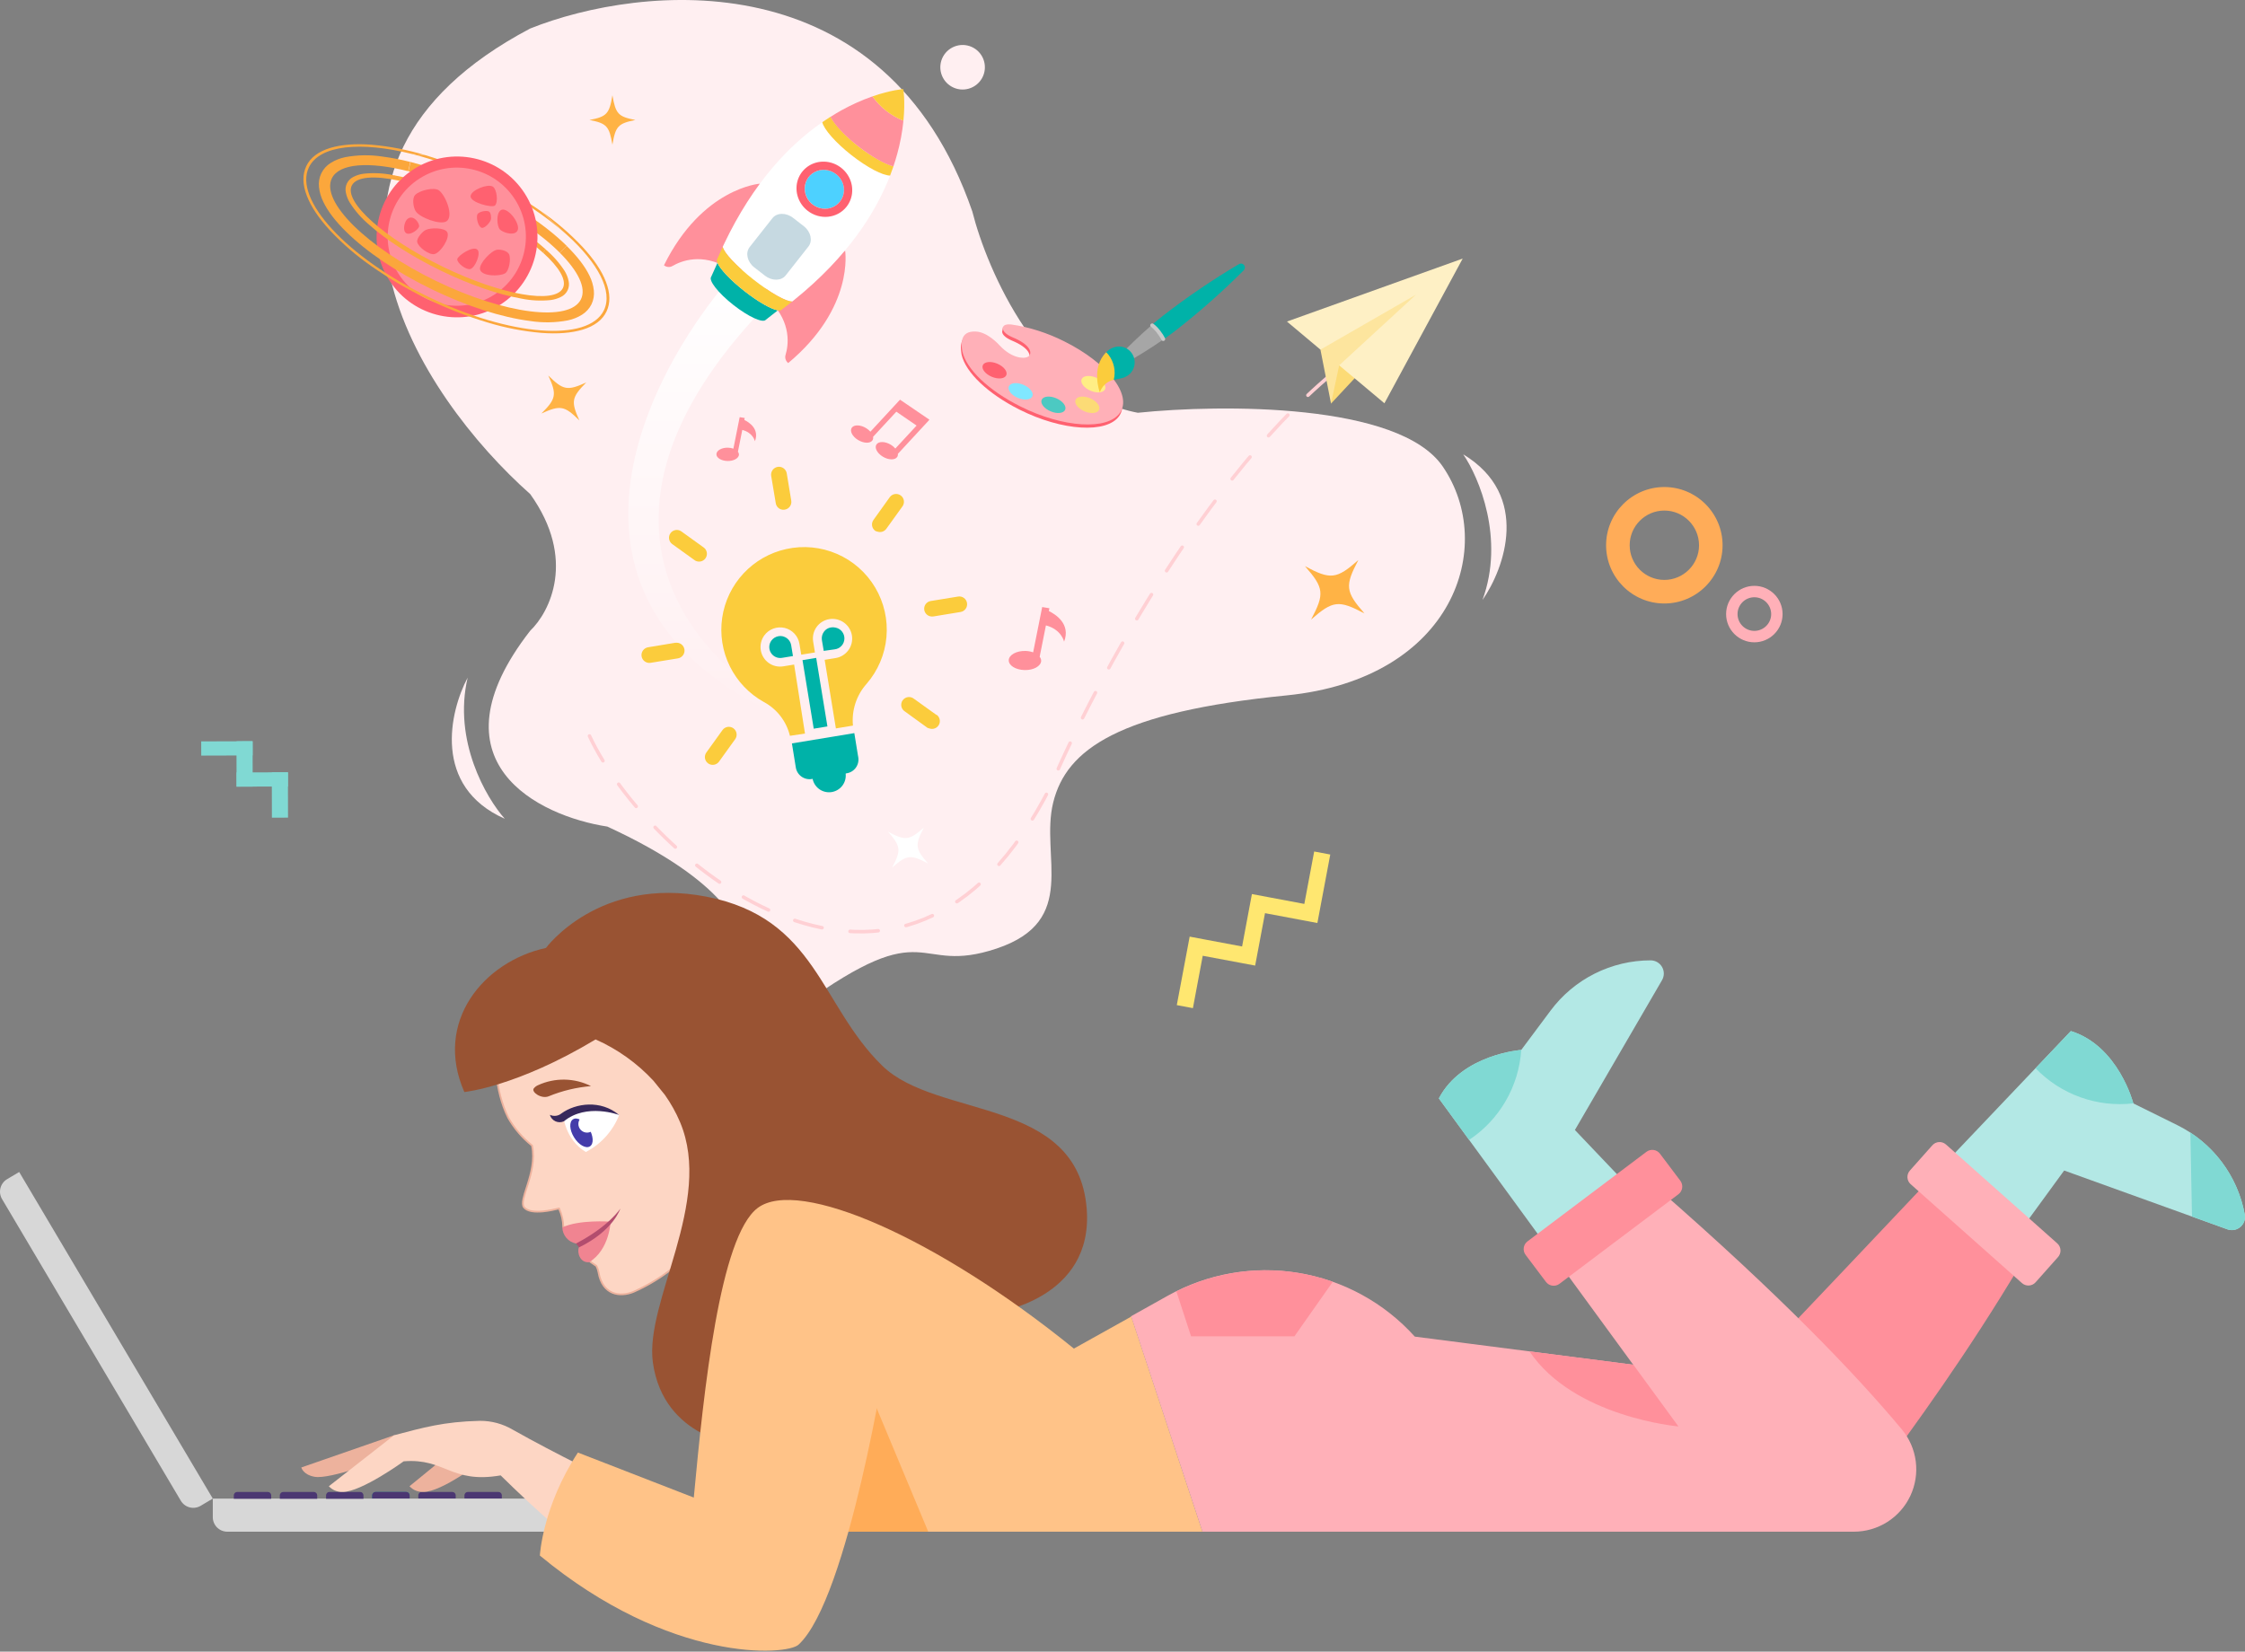 <?xml version="1.0" encoding="UTF-8"?> <svg xmlns="http://www.w3.org/2000/svg" width="636" height="468" viewBox="0 0 636 468" fill="none"><rect x="0" y="0" width="636" height="468" fill="#808080" stroke="none"/> <path d="M150.199 8.079C75.584 47.443 119.109 112.421 150.199 139.989C163.417 158.415 155.706 173.49 150.199 178.725C121.205 215.995 152.686 231.245 172.051 234.211C205.734 249.705 211.313 263.699 209.891 268.759C215.861 287.185 223.749 287.255 226.946 284.986C263.721 258.29 258.924 276.611 282.375 268.759C305.826 260.907 294.633 242.586 298.364 227.406C302.095 212.226 317.018 201.757 364.452 197.046C411.886 192.335 424.144 154.646 408.688 132.137C396.324 114.131 345.976 114.514 322.348 116.957C295.06 111.932 279.71 76.826 275.446 59.901C250.717 -11.708 181.644 -4.484 150.199 8.079Z" fill="#FFEFF1"></path> <path d="M372.303 241.273L369.512 256.125L359.227 254.19L354.66 253.334L353.804 257.901L351.881 268.184L341.585 266.252L337.029 265.394L336.173 269.961L333.381 284.801L337.948 285.658L340.728 270.819L351.012 272.742L355.579 273.598L356.437 269.042L358.369 258.746L368.654 260.68L373.21 261.538L374.066 256.971L376.858 242.131L372.303 241.273Z" fill="#FFE770"></path> <path d="M66.99 210.046L67.02 222.9L71.588 222.887L71.558 210.033L66.99 210.046Z" fill="#80D9D3"></path> <path d="M76.999 218.839L77.029 231.693L81.597 231.679L81.567 218.826L76.999 218.839Z" fill="#80D9D3"></path> <path d="M71.559 210.029L57 210.071L57.01 214.098L71.568 214.056L71.559 210.029Z" fill="#80D9D3"></path> <path d="M81.569 218.827L67.011 218.869L67.02 222.896L81.579 222.854L81.569 218.827Z" fill="#80D9D3"></path> <path d="M301.371 97.679C296.53 95.235 291.28 93.559 286.236 92.847C285.524 92.755 284.825 92.7 284.145 92.681L283.905 94.057C284.106 95.572 286.594 96.455 287.431 96.838C292.066 98.937 292.306 101.32 290.957 102.012C289.608 102.703 286.232 102.226 283.128 98.935C282.534 98.308 279.539 95.037 276.28 94.855C275.233 94.788 274.323 94.957 273.679 95.339C271.814 96.432 272.188 99.068 272.402 100.442C273.524 105.522 279.847 111.558 288.818 116.063C300.931 122.155 313.625 122.903 317.089 117.839C320.553 112.774 313.52 103.73 301.371 97.679Z" fill="#FF6170"></path> <path d="M301.581 96.765C296.741 94.32 291.493 92.645 286.451 91.935C285.483 91.834 283.959 91.938 284.119 93.145C284.32 94.661 286.803 95.541 287.646 95.923C292.28 98.025 292.52 100.408 291.176 101.102C289.832 101.796 286.448 101.311 283.342 98.023C282.75 97.394 279.754 94.123 276.494 93.943C271.771 93.679 272.333 97.708 272.621 99.532C273.743 104.612 280.062 110.644 289.033 115.148C301.147 121.24 313.845 121.993 317.305 116.924C320.764 111.855 313.731 102.827 301.581 96.765Z" fill="#FFB0B8"></path> <path d="M280.966 106.762C282.805 107.538 284.647 107.335 285.079 106.31C285.512 105.284 284.372 103.824 282.532 103.048C280.693 102.272 278.851 102.474 278.418 103.5C277.986 104.525 279.126 105.986 280.966 106.762Z" fill="#FF6170"></path> <path d="M288.352 112.739C290.192 113.515 292.034 113.313 292.466 112.288C292.899 111.262 291.758 109.802 289.919 109.026C288.079 108.25 286.237 108.452 285.805 109.478C285.372 110.503 286.513 111.963 288.352 112.739Z" fill="#80E7FF"></path> <path d="M297.644 116.554C299.483 117.33 301.325 117.128 301.758 116.102C302.191 115.077 301.05 113.616 299.21 112.84C297.371 112.065 295.529 112.267 295.097 113.292C294.664 114.318 295.804 115.778 297.644 116.554Z" fill="#4CC9C2"></path> <path d="M307.255 116.562C309.095 117.338 310.937 117.135 311.369 116.11C311.802 115.084 310.661 113.624 308.822 112.848C306.982 112.072 305.14 112.274 304.708 113.3C304.275 114.325 305.416 115.786 307.255 116.562Z" fill="#FCDB76"></path> <path d="M308.963 110.717C310.803 111.493 312.645 111.291 313.077 110.266C313.51 109.24 312.369 107.78 310.53 107.004C308.69 106.228 306.848 106.43 306.416 107.455C305.983 108.481 307.124 109.941 308.963 110.717Z" fill="#FFEE85"></path> <path d="M263.309 118.929L254.972 113.248L246.583 122.318C246.237 121.927 245.83 121.588 245.377 121.312C243.762 120.325 241.937 120.28 241.301 121.205C240.665 122.129 241.462 123.687 243.084 124.671C244.707 125.655 246.524 125.704 247.16 124.779C247.346 124.475 247.411 124.117 247.341 123.772L253.929 116.65L259.666 120.587L253.647 127.093C253.29 126.675 252.864 126.315 252.386 126.025C250.768 125.043 248.945 124.993 248.308 125.923C247.67 126.852 248.47 128.4 250.085 129.387C251.7 130.374 253.531 130.421 254.164 129.49C254.336 129.222 254.407 128.908 254.365 128.598L263.309 118.929Z" fill="#FF909B"></path> <path d="M297.138 173.144L297.29 172.347L295.246 172.006L292.685 184.842C291.984 184.595 291.244 184.46 290.494 184.442C287.965 184.384 285.851 185.55 285.777 187.043C285.702 188.535 287.681 189.788 290.234 189.864C292.788 189.94 294.888 188.761 294.96 187.261C294.955 186.835 294.805 186.427 294.532 186.1L296.306 177.208C300.758 178.368 301.45 181.818 301.45 181.818C303.402 176.799 299.009 174.057 297.138 173.144Z" fill="#FF909B"></path> <path d="M210.864 118.992L210.97 118.437L209.548 118.2L207.766 127.128C207.279 126.957 206.764 126.863 206.243 126.851C204.483 126.81 203.013 127.621 202.961 128.659C202.909 129.697 204.286 130.569 206.062 130.622C207.838 130.674 209.299 129.854 209.349 128.811C209.346 128.515 209.241 128.231 209.051 128.003L210.285 121.818C213.382 122.625 213.863 125.025 213.863 125.025C215.221 121.534 212.166 119.627 210.864 118.992Z" fill="#FF909B"></path> <path d="M497 182C492.591 182 489 178.409 489 174C489 169.591 492.591 166 497 166C501.409 166 505 169.591 505 174C505 178.409 501.409 182 497 182ZM497 169.232C494.376 169.232 492.239 171.369 492.239 174C492.239 176.624 494.376 178.761 497 178.761C499.624 178.761 501.768 176.624 501.768 174C501.761 171.369 499.624 169.232 497 169.232Z" fill="#FFB0B8"></path> <path d="M471.5 171C462.406 171 455 163.594 455 154.5C455 145.406 462.406 138 471.5 138C480.594 138 488 145.406 488 154.5C488 163.594 480.594 171 471.5 171ZM471.5 144.667C466.088 144.667 461.681 149.074 461.681 154.5C461.681 159.912 466.088 164.319 471.5 164.319C476.912 164.319 481.333 159.912 481.333 154.5C481.319 149.074 476.912 144.667 471.5 144.667Z" fill="#FFAC58"></path> <path d="M167 208.54C183.555 244.02 255.873 305.544 297.695 222.697C309.894 193.858 344.432 128.944 385 100" stroke="#FFD0D4" stroke-linecap="round" stroke-dasharray="8 8"></path> <path d="M380.196 98.624L405.545 83.825L377.077 114.355L376.281 102.12L380.196 98.624Z" fill="#FCDB76"></path> <path d="M392.201 114.271L364.59 91.109L414.379 73.264L392.201 114.271Z" fill="#FEF0C5"></path> <path d="M374.073 99.064L377.077 114.365L379.38 103.522L377.381 101.031L374.073 99.064Z" fill="#FDE59E"></path> <path d="M379.38 103.522L374.084 99.063L401.16 83.479L379.38 103.522Z" fill="#FDE59E"></path> <path d="M135.031 55.718C144.964 60.514 153.286 66.28 158.612 71.632L160.539 69.661C154.654 63.862 146.025 58.077 136.229 53.345C129.845 50.198 123.163 47.7 116.281 45.888L115.723 48.512C122.405 50.255 128.893 52.67 135.088 55.721" fill="#FBA73C"></path> <path d="M133.628 58.629C142.075 62.727 149.218 67.415 153.884 71.651L154.511 70.577C149.518 66.13 142.3 61.498 134.176 57.544C126.048 53.584 117.991 50.791 111.402 49.626L114.074 51.414C120.844 53.094 127.41 55.507 133.656 58.611" fill="#FBA73C"></path> <path d="M137.214 51.212C146.563 55.745 154.603 61.134 160.572 66.543L153.287 59.88C148.289 56.365 143.01 53.268 137.504 50.619V50.619C132.015 47.933 126.314 45.704 120.459 43.956L116.798 43.648C123.843 45.472 130.685 48.005 137.22 51.209" fill="#FBA73C"></path> <path d="M110.315 79.475C117.127 90.051 131.228 93.1 141.811 86.283C152.394 79.467 155.451 65.367 148.639 54.791C141.827 44.214 127.725 41.166 117.142 47.982C106.559 54.798 103.503 68.898 110.315 79.475Z" fill="#FF6170"></path> <path d="M112.951 77.665C118.803 86.751 130.916 89.371 140.005 83.517C149.095 77.662 151.719 65.551 145.867 56.464C140.014 47.378 127.902 44.758 118.812 50.612C109.723 56.467 107.099 68.578 112.951 77.665Z" fill="#FF909B"></path> <path d="M158.612 71.632C163.727 76.767 166.159 81.55 164.594 84.781C161.393 91.369 143.009 89.06 123.504 79.595C103.999 70.13 90.808 57.139 94.006 50.545C96.088 46.256 104.573 45.726 115.665 48.51L116.223 45.885C113.63 45.219 111 44.711 108.345 44.366C104.829 43.82 101.246 43.88 97.75 44.543C96.321 44.839 94.955 45.383 93.715 46.152C92.554 46.857 91.621 47.883 91.028 49.105C90.436 50.328 90.209 51.695 90.374 53.044C90.533 54.492 90.948 55.901 91.6 57.204C92.853 59.84 95.015 62.673 98.024 65.633C103.903 71.436 112.532 77.221 122.347 81.982C132.161 86.742 142.076 89.93 150.249 90.965C153.765 91.506 157.348 91.446 160.844 90.787C162.275 90.49 163.642 89.945 164.885 89.175C166.034 88.456 166.963 87.435 167.57 86.223C168.154 84.996 168.383 83.63 168.231 82.279C168.071 80.831 167.656 79.422 167.005 78.119C165.746 75.487 163.527 72.626 160.522 69.672L158.612 71.632Z" fill="#FBA73C"></path> <path d="M138.575 59.971C137.873 59.511 135.712 59.949 135.286 60.677C134.769 61.551 135.482 64.302 136.463 64.55C137.286 64.764 138.749 63.139 139.027 62.33C139.24 61.754 139.076 60.304 138.575 59.971Z" fill="#FF6170"></path> <path d="M140.839 70.759C139.171 70.984 135.699 74.649 135.988 76.306C136.336 78.278 141.332 78.415 143.06 77.465C144.241 76.818 144.809 73.302 144.216 72.055C143.774 71.093 141.883 70.608 140.839 70.759Z" fill="#FF6170"></path> <path d="M141.79 59.623C140.472 60.628 140.849 64.025 141.514 64.899C142.179 65.773 145.252 66.881 146.399 65.634C147.445 64.492 145.995 62.158 145.368 61.356C144.742 60.553 142.957 58.73 141.79 59.623Z" fill="#FF6170"></path> <path d="M139.59 52.863C140.76 53.541 141.21 57.314 140.212 58.233C139.398 58.979 133.085 57.374 133.318 55.524C133.532 53.831 138.115 52.007 139.59 52.863Z" fill="#FF6170"></path> <path d="M118.188 68.54C118.41 69.993 121.598 72.312 123.057 71.998C124.82 71.624 127.557 67.385 126.708 65.8C125.997 64.469 122.082 64.5 120.684 65.118C119.716 65.524 117.994 67.491 118.188 68.54Z" fill="#FF6170"></path> <path d="M117.728 59.793C118.794 61.615 124.703 63.847 126.478 62.708C128.592 61.351 126.364 55.543 124.402 53.978C123.042 52.903 118.75 53.974 117.589 55.262C116.71 56.241 117.063 58.656 117.728 59.793Z" fill="#FF6170"></path> <path d="M115.489 66.226C116.799 66.414 118.595 64.847 118.733 64.192C118.871 63.537 117.839 61.669 116.478 61.649C115.117 61.629 114.666 63.251 114.541 63.866C114.417 64.48 114.332 66.051 115.489 66.226Z" fill="#FF6170"></path> <path d="M133.249 76.229C132.137 76.559 129.525 74.629 129.54 73.471C129.556 72.526 134.037 69.475 135.276 70.77C136.28 71.825 134.646 75.819 133.249 76.229Z" fill="#FF6170"></path> <path d="M153.876 71.639C158.34 75.685 160.578 79.308 159.478 81.61C157.193 86.268 141.972 83.589 125.45 75.577C108.928 67.565 97.374 57.273 99.654 52.594C100.9 50.023 106.073 49.678 113.226 51.224C113.226 51.224 113.599 50.849 113.846 50.611L111.365 49.618C108.654 49.064 105.875 48.926 103.123 49.21C102.092 49.328 101.091 49.628 100.165 50.095C99.345 50.483 98.682 51.14 98.285 51.956C97.889 52.772 97.783 53.698 97.985 54.583C98.189 55.599 98.573 56.572 99.118 57.454C100.599 59.782 102.427 61.871 104.538 63.647C109.531 68.095 116.749 72.727 124.874 76.681C132.998 80.635 141.123 83.448 147.712 84.613C150.424 85.168 153.204 85.308 155.957 85.026C156.987 84.903 157.987 84.602 158.912 84.135C159.732 83.747 160.395 83.091 160.792 82.275C161.188 81.459 161.294 80.532 161.092 79.648C160.888 78.631 160.504 77.659 159.959 76.776C158.447 74.451 156.595 72.366 154.465 70.591L153.876 71.639Z" fill="#FBA73C"></path> <path d="M160.635 66.567C169.396 74.509 173.704 82.525 171.082 87.927C166.673 96.997 144.397 95.287 121.323 84.091C98.248 72.895 83.113 56.476 87.518 47.4C90.575 41.097 102.205 39.984 116.793 43.652L120.44 43.952C115.514 42.451 110.445 41.466 105.315 41.012C100.64 40.653 96.672 40.974 93.518 41.929C90.185 42.951 87.91 44.667 86.777 47.054C85.644 49.441 85.679 52.267 86.943 55.518C88.123 58.599 90.349 61.894 93.529 65.343C97.072 69.109 101.001 72.493 105.251 75.438C115.279 82.456 126.361 87.831 138.079 91.362C143.027 92.872 148.118 93.862 153.27 94.316C157.949 94.681 161.913 94.355 165.07 93.405C168.404 92.383 170.678 90.668 171.817 88.277C172.956 85.886 172.906 83.061 171.642 79.811C170.466 76.735 168.239 73.44 165.06 69.991C161.515 66.223 157.584 62.838 153.333 59.89L160.635 66.567Z" fill="#FBA73C"></path> <path d="M218.681 84.923C159.538 144.67 195.457 186.069 220.809 199.3L224 204L218.681 201.911C149.326 168.068 184.11 103.202 210.171 75L218.681 84.923Z" fill="url(#paint0_linear_64_512)"></path> <path d="M219.773 142.582C219.836 142.984 220.009 143.36 220.272 143.67C220.535 143.98 220.878 144.211 221.263 144.339C221.606 144.452 221.97 144.475 222.324 144.407C222.903 144.314 223.423 143.997 223.767 143.523C224.111 143.049 224.254 142.458 224.163 141.879L222.883 134.144C222.791 133.559 222.47 133.035 221.991 132.687C221.513 132.339 220.915 132.195 220.33 132.287C219.745 132.379 219.222 132.701 218.874 133.179C218.526 133.658 218.382 134.255 218.474 134.84L219.773 142.582Z" fill="#FBCC3C"></path> <path d="M272.123 173.406C272.411 173.359 272.688 173.256 272.935 173.102C273.183 172.948 273.397 172.746 273.566 172.509C273.736 172.272 273.858 172.004 273.923 171.719C273.989 171.435 273.997 171.141 273.948 170.853C273.903 170.567 273.802 170.292 273.649 170.045C273.497 169.799 273.298 169.584 273.062 169.415C272.826 169.246 272.559 169.125 272.276 169.06C271.993 168.995 271.7 168.986 271.414 169.035L263.685 170.296C263.396 170.341 263.12 170.442 262.87 170.595C262.621 170.748 262.404 170.948 262.232 171.185C262.061 171.421 261.938 171.69 261.871 171.974C261.804 172.259 261.794 172.554 261.842 172.842C261.913 173.239 262.089 173.61 262.352 173.916C262.615 174.222 262.957 174.451 263.339 174.581C263.684 174.7 264.053 174.732 264.414 174.674L272.123 173.406Z" fill="#FBCC3C"></path> <path d="M191.349 182.124L183.613 183.403C183.029 183.496 182.506 183.817 182.158 184.296C181.81 184.774 181.665 185.372 181.758 185.956C181.85 186.541 182.171 187.065 182.65 187.413C183.128 187.761 183.725 187.904 184.309 187.812L192.039 186.551C192.328 186.505 192.606 186.403 192.856 186.25C193.106 186.097 193.324 185.896 193.496 185.659C193.669 185.422 193.793 185.154 193.862 184.869C193.93 184.584 193.942 184.288 193.896 183.999C193.85 183.709 193.747 183.432 193.594 183.182C193.441 182.932 193.241 182.715 193.004 182.542C192.526 182.194 191.927 182.05 191.343 182.142L191.349 182.124Z" fill="#FBCC3C"></path> <path d="M247.971 150.428C248.163 150.531 248.372 150.602 248.588 150.637C249.036 150.789 249.521 150.793 249.972 150.649C250.422 150.505 250.813 150.22 251.091 149.837L255.665 143.48C256.01 143.002 256.151 142.407 256.057 141.825C255.963 141.244 255.64 140.723 255.162 140.378C254.684 140.034 254.089 139.893 253.508 139.988C252.926 140.082 252.406 140.404 252.062 140.882L247.505 147.245C247.318 147.481 247.182 147.753 247.104 148.044C247.026 148.335 247.008 148.638 247.052 148.936C247.095 149.234 247.2 149.52 247.358 149.777C247.516 150.033 247.724 150.255 247.971 150.428V150.428Z" fill="#FBCC3C"></path> <path d="M207.774 206.363C207.298 206.019 206.705 205.878 206.126 205.971C205.546 206.064 205.028 206.384 204.684 206.859L200.109 213.216C199.765 213.691 199.624 214.284 199.717 214.863C199.811 215.443 200.131 215.961 200.606 216.305C200.783 216.438 200.981 216.541 201.192 216.608C201.64 216.76 202.125 216.764 202.575 216.62C203.026 216.476 203.417 216.191 203.694 215.808L208.269 209.451C208.613 208.976 208.754 208.383 208.66 207.804C208.567 207.225 208.249 206.706 207.774 206.363V206.363Z" fill="#FBCC3C"></path> <path d="M265.285 202.571L258.91 197.99C258.675 197.801 258.405 197.663 258.115 197.582C257.825 197.502 257.52 197.481 257.222 197.522C256.924 197.563 256.638 197.664 256.38 197.819C256.122 197.975 255.899 198.181 255.724 198.426C255.549 198.671 255.426 198.949 255.362 199.243C255.297 199.537 255.293 199.841 255.35 200.136C255.407 200.431 255.525 200.712 255.694 200.961C255.864 201.21 256.083 201.422 256.337 201.583L262.718 206.207C262.913 206.304 263.121 206.374 263.335 206.417C263.837 206.586 264.382 206.57 264.873 206.372C265.364 206.173 265.768 205.805 266.01 205.335C266.253 204.864 266.319 204.322 266.196 203.807C266.073 203.292 265.771 202.838 265.342 202.528L265.285 202.571Z" fill="#FBCC3C"></path> <path d="M197.345 159.015C197.846 159.184 198.393 159.169 198.884 158.97C199.375 158.772 199.777 158.403 200.02 157.933C200.263 157.462 200.328 156.92 200.205 156.405C200.083 155.89 199.78 155.436 199.351 155.126L192.995 150.551C192.518 150.223 191.932 150.093 191.362 150.192C190.792 150.29 190.283 150.607 189.944 151.076C189.605 151.545 189.463 152.128 189.548 152.7C189.634 153.272 189.941 153.788 190.402 154.137L196.759 158.712C196.936 158.845 197.134 158.947 197.345 159.015Z" fill="#FBCC3C"></path> <path d="M231.226 186.413L227.345 187.049L230.525 206.471L234.406 205.835L231.226 186.413Z" fill="#00B2A8"></path> <path d="M236.404 183.999C237.157 183.925 237.857 183.581 238.375 183.03C238.893 182.478 239.193 181.758 239.219 181.002C239.246 180.246 238.997 179.506 238.519 178.92C238.041 178.333 237.368 177.941 236.622 177.814C236.229 177.722 235.82 177.712 235.423 177.783C235.015 177.838 234.624 177.978 234.275 178.194C233.925 178.41 233.625 178.696 233.393 179.035C232.915 179.706 232.715 180.536 232.836 181.35L233.358 184.427L236.404 183.999Z" fill="#00B2A8"></path> <path d="M224.972 188.303L221.902 188.806C221.183 188.927 220.446 188.904 219.735 188.738C219.025 188.573 218.353 188.268 217.761 187.843C217.168 187.417 216.665 186.878 216.281 186.257C215.898 185.636 215.641 184.946 215.525 184.225C215.292 182.773 215.638 181.287 216.49 180.087C217.13 179.194 218.023 178.512 219.051 178.125C220.08 177.739 221.2 177.666 222.27 177.917C223.34 178.168 224.311 178.731 225.061 179.535C225.811 180.338 226.305 181.346 226.482 182.43L226.985 185.501L230.868 184.877L230.367 181.807C230.246 181.087 230.269 180.351 230.435 179.64C230.6 178.929 230.904 178.258 231.33 177.666C231.756 177.073 232.294 176.57 232.915 176.187C233.536 175.803 234.227 175.547 234.948 175.431C236.411 175.197 237.907 175.553 239.107 176.421C240.307 177.29 241.112 178.599 241.347 180.062C241.581 181.525 241.225 183.021 240.357 184.221C239.488 185.422 238.179 186.228 236.716 186.463L233.626 186.959L236.804 206.396L241.644 205.595C241.434 203.47 241.667 201.324 242.327 199.293C242.987 197.262 244.059 195.389 245.477 193.792C248.708 190.075 250.685 185.433 251.126 180.527C251.566 175.622 250.449 170.702 247.932 166.468C245.416 162.234 241.628 158.902 237.108 156.945C232.588 154.988 227.566 154.506 222.756 155.568C218.108 156.586 213.88 158.995 210.636 162.475C207.391 165.956 205.282 170.341 204.593 175.049C203.904 179.757 204.666 184.564 206.777 188.828C208.888 193.093 212.247 196.613 216.409 198.92C218.242 199.907 219.846 201.269 221.117 202.919C222.388 204.568 223.297 206.468 223.784 208.492L228.049 207.852L224.972 188.303Z" fill="#FBCC3C"></path> <path d="M243.026 213.888L242.027 207.728L224.348 210.645L225.444 217.443C225.525 217.961 225.709 218.459 225.984 218.906C226.259 219.352 226.621 219.741 227.048 220.046C227.474 220.352 227.957 220.57 228.469 220.687C228.98 220.804 229.511 220.818 230.028 220.728L230.27 220.685L230.232 220.797C230.499 221.975 231.205 223.007 232.207 223.682C233.209 224.357 234.431 224.625 235.623 224.43C236.815 224.235 237.889 223.593 238.624 222.634C239.358 221.675 239.699 220.471 239.576 219.27L239.614 219.157L239.857 219.114C240.376 219.034 240.874 218.851 241.321 218.576C241.768 218.301 242.156 217.939 242.462 217.513C242.768 217.086 242.984 216.602 243.101 216.091C243.218 215.579 243.232 215.049 243.142 214.532L243.026 213.888Z" fill="#00B2A8"></path> <path d="M222.064 180.391L221.783 180.296C221.384 180.199 220.969 180.186 220.565 180.258C219.751 180.396 219.022 180.845 218.533 181.51C218.167 182.009 217.959 182.606 217.935 183.225C217.912 183.843 218.075 184.455 218.402 184.981C218.728 185.507 219.205 185.923 219.769 186.175C220.334 186.428 220.961 186.506 221.57 186.399L224.642 185.896L224.138 182.826C224.046 182.27 223.804 181.749 223.438 181.32C223.073 180.891 222.598 180.57 222.064 180.391V180.391Z" fill="#00B2A8"></path> <path d="M239.42 71.037C239.42 71.037 242.096 87.188 223.297 102.871C222.953 102.6 222.696 102.236 222.561 101.825C222.427 101.414 222.42 100.976 222.542 100.57C223.352 97.9 224.31 91.588 218.219 85.349C209.985 76.912 239.42 71.037 239.42 71.037Z" fill="#FF909B"></path> <path d="M215.277 52.042C215.277 52.042 198.942 53.229 188.099 75.173C188.443 75.445 188.859 75.609 189.291 75.643C189.724 75.677 190.152 75.58 190.518 75.364C192.934 73.966 198.814 71.535 206.333 75.995C216.472 82.014 215.277 52.042 215.277 52.042Z" fill="#FF909B"></path> <path d="M243.851 40.228L244.124 40.055L244.267 40.326C244.126 40.294 243.99 40.246 243.851 40.228Z" fill="#556150"></path> <path d="M244.238 40.149C244.204 40.252 244.174 40.351 244.134 40.454C244.078 40.324 244.014 40.198 243.943 40.075L244.238 40.149Z" fill="#556150"></path> <path d="M205.073 69.232L204.747 69.935C205.017 71.531 208.56 75.362 213.411 79.181C218.261 82.999 222.822 85.547 224.438 85.428C224.64 85.27 224.849 85.105 225.043 84.948C240.271 72.648 248.145 60.12 252.163 49.739C250.093 49.749 245.697 47.478 241.183 43.928C236.67 40.377 233.432 36.623 232.949 34.624C223.795 40.964 213.46 51.555 205.073 69.232ZM239.824 58.569C238.88 59.769 237.588 60.651 236.112 61.106C234.637 61.56 233.043 61.566 231.532 61.121C230.022 60.677 228.664 59.803 227.629 58.61C226.593 57.417 225.928 55.958 225.717 54.418C225.506 52.878 225.758 51.327 226.443 49.959C227.127 48.592 228.212 47.471 229.561 46.738C230.91 46.005 232.461 45.692 234.02 45.84C235.578 45.988 237.073 46.589 238.316 47.568C239.979 48.88 241.072 50.775 241.355 52.837C241.637 54.9 241.087 56.961 239.824 58.569Z" fill="white"></path> <path d="M232.95 34.624C233.64 34.146 234.323 33.692 234.998 33.262L235.272 33.09C236.427 35.2 239.418 38.518 243.138 41.446C246.858 44.373 250.782 46.497 253.103 47.124L253.003 47.432C252.741 48.187 252.46 48.956 252.163 49.739C250.093 49.749 245.697 47.478 241.183 43.928C236.67 40.377 233.426 36.632 232.95 34.624Z" fill="#FBCC3C"></path> <path d="M238.428 31.227C241.222 29.679 244.147 28.368 247.175 27.306C249.356 30.407 252.412 32.812 255.94 34.203C255.619 37.396 255.029 40.547 254.177 43.626C253.867 44.752 253.512 45.921 253.103 47.124L252.808 47.05C250.488 46.423 246.863 44.358 243.128 41.458C239.394 38.558 236.56 35.483 235.426 33.389L235.283 33.118C236.349 32.426 237.397 31.796 238.428 31.227Z" fill="#FF909B"></path> <path d="M247.172 27.309C252.476 25.465 255.905 25.239 255.905 25.239C255.905 25.239 256.491 28.621 255.937 34.207C252.409 32.816 249.353 30.411 247.172 27.309V27.309Z" fill="#FBCC3C"></path> <path d="M220.355 87.944L216.962 90.599C216.15 91.644 212.012 89.753 207.739 86.389C203.466 83.026 200.668 79.46 201.481 78.422L203.252 74.488C203.98 76.215 206.912 79.352 210.835 82.438C214.758 85.523 218.498 87.645 220.355 87.944Z" fill="#00B2A8"></path> <path d="M213.411 79.181C218.265 83.003 222.822 85.547 224.438 85.428C223.469 86.204 222.478 86.975 221.446 87.746C221.266 87.978 220.882 88.027 220.354 87.944C218.498 87.645 214.766 85.53 210.843 82.445C206.92 79.359 203.988 76.222 203.261 74.495C203.053 74 203.016 73.611 203.197 73.386C203.705 72.201 204.226 71.059 204.746 69.935C205.017 71.531 208.56 75.362 213.411 79.181Z" fill="#FBCC3C"></path> <path d="M230.173 57.898C229.298 57.208 228.64 56.283 228.282 55.24C227.924 54.197 227.883 53.083 228.164 52.039C228.444 50.994 229.034 50.066 229.858 49.372C230.682 48.678 231.704 48.25 232.794 48.14C233.884 48.03 234.994 48.245 235.983 48.756C236.972 49.267 237.795 50.053 238.35 51.013C238.904 51.974 239.164 53.066 239.098 54.151C239.031 55.237 238.64 56.268 237.974 57.113C237.532 57.675 236.979 58.14 236.348 58.484C235.716 58.827 235.018 59.042 234.294 59.114C233.569 59.188 232.832 59.117 232.126 58.909C231.419 58.7 230.755 58.357 230.173 57.898V57.898Z" fill="#4DD1FF"></path> <path d="M218.822 61.825L212.36 70.025C211.116 71.627 211.684 74.193 213.654 75.742L216.716 78.12C218.691 79.654 221.323 79.631 222.583 78.035L229.04 69.832C230.284 68.23 229.716 65.664 227.746 64.115L224.688 61.74C222.719 60.191 220.077 60.226 218.822 61.825Z" fill="#C6D9E1"></path> <path d="M239.824 58.568C240.768 57.369 241.323 55.907 241.417 54.366C241.512 52.826 241.142 51.276 240.355 49.914C239.568 48.551 238.399 47.437 236.995 46.712C235.592 45.987 234.017 45.684 232.47 45.841C230.923 45.998 229.474 46.608 228.306 47.593C227.137 48.579 226.302 49.897 225.906 51.379C225.51 52.862 225.57 54.442 226.08 55.922C226.589 57.401 227.525 58.712 228.769 59.689C229.593 60.339 230.534 60.826 231.536 61.121C232.538 61.417 233.583 61.515 234.61 61.411C235.637 61.307 236.626 61.002 237.52 60.514C238.415 60.027 239.198 59.365 239.824 58.568V58.568ZM237.965 57.125C237.299 57.972 236.388 58.595 235.346 58.916C234.305 59.237 233.18 59.241 232.114 58.928C231.048 58.615 230.089 57.998 229.359 57.156C228.628 56.314 228.158 55.284 228.009 54.197C227.86 53.111 228.039 52.016 228.521 51.051C229.004 50.086 229.77 49.295 230.722 48.778C231.674 48.26 232.769 48.04 233.869 48.144C234.969 48.249 236.024 48.673 236.901 49.365C238.074 50.287 238.845 51.621 239.046 53.074C239.248 54.526 238.862 55.979 237.974 57.113L237.965 57.125Z" fill="#FF6170"></path> <path d="M173.498 27C174.417 32.261 175.115 33.051 180 33.998C175.115 34.988 174.381 35.739 173.498 41C172.583 35.739 171.885 34.949 167 33.998C171.885 33.059 172.626 32.261 173.498 27Z" fill="#FFB345"></path> <path d="M155.334 106.404C159.542 110.563 160.721 110.809 166.099 108.362C161.939 112.569 161.693 113.749 164.138 119.128C159.933 114.966 158.754 114.721 153.374 117.165C157.565 113.003 157.788 111.777 155.334 106.404Z" fill="#FFB345"></path> <path d="M384.815 158.693C380.975 165.974 381.123 167.643 386.552 173.815C379.271 169.975 377.602 170.123 371.426 175.549C375.27 168.271 375.122 166.602 369.696 160.426C376.929 164.326 378.652 164.129 384.815 158.693Z" fill="#FFB345"></path> <path d="M261.736 234.497C259.156 239.388 259.256 240.51 262.903 244.657C258.011 242.077 256.89 242.176 252.74 245.822C255.323 240.932 255.223 239.81 251.578 235.661C256.438 238.281 257.595 238.149 261.736 234.497Z" fill="white"></path> <path d="M132.49 192C127.41 201.524 122.4 222.857 143 232C137.745 226.113 128.285 209.87 132.49 192Z" fill="#FFEFF1"></path> <path d="M419.983 170.009C426.178 161.107 433.761 140.388 414.528 128.736C418.996 135.263 426.342 152.655 419.983 170.009Z" fill="#FFEFF1"></path> <path d="M326.571 91.853C327.555 91.004 328.566 90.169 329.56 89.4C336.393 84.098 343.553 79.234 350.998 74.836C351.232 74.698 351.507 74.649 351.773 74.7C352.039 74.751 352.278 74.897 352.444 75.111C352.61 75.325 352.693 75.592 352.676 75.862C352.659 76.133 352.545 76.388 352.353 76.579C346.249 82.704 339.763 88.436 332.935 93.742C331.941 94.512 330.884 95.284 329.819 96.028L325.565 94.822L326.571 91.853Z" fill="#00B2A8"></path> <path d="M328.451 93.75C329.006 94.444 329.463 95.212 329.808 96.031C325.333 99.162 320.762 101.811 320.762 101.811L318.723 99.184C318.723 99.184 322.42 95.418 326.562 91.862C327.277 92.401 327.912 93.036 328.451 93.75Z" fill="#A6A6A6"></path> <path d="M318.891 106.754C317.742 107.338 316.64 107.331 315.531 107.617C314.254 107.959 313.159 103.777 313.159 103.777L313.375 99.822C313.516 99.68 313.672 99.541 313.82 99.408C315.711 97.783 318.499 97.748 320.201 99.563C320.693 100.079 321.056 100.704 321.261 101.387C321.465 102.069 321.505 102.791 321.378 103.492C321.25 104.194 320.958 104.855 320.526 105.422C320.093 105.989 319.533 106.445 318.891 106.754V106.754Z" fill="#00B2A8"></path> <path d="M329.164 96.479C328.74 95.69 328.246 94.939 327.687 94.238C327.167 93.568 326.567 92.962 325.902 92.434C325.854 92.324 325.842 92.201 325.868 92.084C325.894 91.966 325.957 91.86 326.048 91.781C326.139 91.701 326.252 91.653 326.372 91.643C326.492 91.633 326.612 91.661 326.715 91.724C328.04 92.66 329.492 94.642 330.059 95.852C330.105 95.969 330.11 96.099 330.074 96.22C330.038 96.341 329.962 96.446 329.859 96.518C329.755 96.591 329.631 96.626 329.505 96.619C329.379 96.612 329.259 96.563 329.164 96.479V96.479Z" fill="#C9C9C9"></path> <path d="M313.389 99.807C313.617 100.032 313.831 100.271 314.029 100.523C314.798 101.515 315.332 102.668 315.591 103.895C315.85 105.123 315.828 106.393 315.525 107.611C314.248 107.953 312.636 108.59 311.551 111.137C311.551 111.137 308.984 104.158 313.389 99.807Z" fill="#FBCC3C"></path> <path d="M278.211 22.14C279.914 19.099 278.829 15.253 275.787 13.55C272.746 11.847 268.9 12.932 267.197 15.973C265.494 19.015 266.579 22.86 269.621 24.563C272.662 26.266 276.508 25.181 278.211 22.14Z" fill="#FFEFF1"></path> <path d="M132.538 422.745H141.208C141.463 422.745 141.708 422.847 141.889 423.028C142.07 423.208 142.171 423.453 142.171 423.709V424.672H131.575V423.709C131.575 423.453 131.677 423.208 131.857 423.028C132.038 422.847 132.283 422.745 132.538 422.745Z" fill="#4B3772"></path> <path d="M106.405 422.745H115.074C115.33 422.745 115.575 422.847 115.755 423.028C115.936 423.208 116.037 423.453 116.037 423.709V424.672H105.441V423.709C105.441 423.453 105.543 423.208 105.723 423.028C105.904 422.847 106.149 422.745 106.405 422.745Z" fill="#157E9B"></path> <path d="M119.467 422.745H128.136C128.392 422.745 128.637 422.847 128.817 423.028C128.998 423.208 129.099 423.453 129.099 423.709V424.672H118.503V423.709C118.503 423.453 118.605 423.208 118.786 423.028C118.966 422.847 119.211 422.745 119.467 422.745Z" fill="#4B3772"></path> <path d="M106.405 422.745H115.074C115.33 422.745 115.575 422.847 115.755 423.028C115.936 423.208 116.037 423.453 116.037 423.709V424.672H105.441V423.709C105.441 423.453 105.543 423.208 105.723 423.028C105.904 422.847 106.149 422.745 106.405 422.745Z" fill="#4B3772"></path> <path d="M160.618 424.624H60.283V429.902C60.285 430.992 60.72 432.035 61.491 432.805C62.262 433.574 63.307 434.006 64.396 434.006H164.635V428.64C164.635 427.575 164.212 426.553 163.458 425.8C162.705 425.047 161.683 424.624 160.618 424.624V424.624Z" fill="#D7D7D7"></path> <path d="M80.232 422.745H88.902C89.157 422.745 89.402 422.847 89.583 423.028C89.764 423.208 89.865 423.453 89.865 423.709V424.672H79.269V423.709C79.269 423.453 79.371 423.208 79.551 423.028C79.732 422.847 79.977 422.745 80.232 422.745Z" fill="#4B3772"></path> <path d="M93.333 422.745H102.002C102.258 422.745 102.503 422.847 102.684 423.028C102.864 423.208 102.966 423.453 102.966 423.709V424.672H92.37V423.709C92.37 423.453 92.471 423.208 92.652 423.028C92.832 422.847 93.077 422.745 93.333 422.745Z" fill="#4B3772"></path> <path d="M133.723 406.678C133.665 406.678 116.009 421.127 116.009 421.127C116.507 421.665 117.117 422.087 117.796 422.365C118.475 422.643 119.206 422.769 119.939 422.736C125.275 422.736 136.43 414.066 136.43 414.066L133.723 406.678Z" fill="#EDB29D"></path> <path d="M111.645 406.678L85.357 415.81C85.357 415.81 85.868 417.871 89.114 418.449C93.555 419.249 108.572 413.469 108.572 413.469L120.266 409.876L111.645 406.678Z" fill="#EDB29D"></path> <path d="M204.746 434.237C204.746 434.237 169.432 418.728 145.283 405.117C142.457 403.446 139.231 402.573 135.948 402.594C125.689 402.825 119.852 404.52 111.645 406.678L93.159 421.127C93.658 421.665 94.269 422.087 94.947 422.365C95.626 422.643 96.357 422.769 97.09 422.736C102.426 422.736 114.361 414.066 114.361 414.066C126.133 413.103 127.732 420.482 141.834 418.054C151.611 427.687 163.989 438.803 175.164 446.75C202.135 465.919 221.921 463.723 223.26 459.754C227.768 446.423 204.746 434.237 204.746 434.237Z" fill="#FDD6C4"></path> <path d="M67.199 422.745H75.869C76.124 422.745 76.369 422.847 76.55 423.028C76.731 423.208 76.832 423.453 76.832 423.709V424.672H66.236V423.709C66.236 423.453 66.337 423.208 66.518 423.028C66.699 422.847 66.944 422.745 67.199 422.745Z" fill="#4B3772"></path> <path d="M531.452 418.912C542.395 403.971 557.075 384.05 572.873 357.512L561.988 343.747L551.334 329.298L522.378 359.901L496.205 387.47L484.713 394.097L486.495 421.262L531.452 418.912Z" fill="#FF909B"></path> <path d="M635.939 344.151C634.951 338.739 632.713 333.632 629.403 329.237C626.094 324.843 621.804 321.281 616.875 318.836L604.353 312.643C604.353 312.643 600.172 296.363 586.657 292.154L553.597 326.928L572.333 348.727L584.769 331.667L631.007 348.332C631.623 348.555 632.288 348.611 632.934 348.494C633.579 348.378 634.182 348.093 634.683 347.669C635.183 347.245 635.562 346.697 635.783 346.079C636.003 345.461 636.057 344.796 635.939 344.151V344.151Z" fill="#B3E8E5"></path> <path d="M547.426 324.519L541.058 331.683C540.055 332.812 540.156 334.542 541.286 335.545L572.815 363.568C573.944 364.571 575.673 364.469 576.677 363.34L583.044 356.176C584.048 355.047 583.946 353.318 582.817 352.314L551.288 324.292C550.158 323.288 548.429 323.39 547.426 324.519Z" fill="#FFB0B8"></path> <path d="M140.347 298.976C149.979 289.545 158.977 284.577 167.445 283.264C175.918 281.95 183.896 284.291 191.495 289.547C199.663 299.127 205.071 309.074 206.444 319.576C207.816 330.077 205.158 341.165 197.13 353.034C192.27 358.621 186.236 363.065 179.459 366.048C177.525 366.834 175.329 367.045 173.49 366.279C171.665 365.52 170.139 363.78 169.573 360.553C169.47 359.929 169.27 359.326 168.98 358.765L168.951 358.709L168.899 358.674L167.228 357.524C167.475 354.587 166.718 352.389 165.292 350.778C163.887 349.191 161.857 348.198 159.575 347.607C159.547 345.88 159.163 344.176 158.447 342.603L158.364 342.42L158.168 342.462C158.112 342.474 158.019 342.496 157.893 342.526C157.206 342.692 155.542 343.093 153.748 343.255C152.688 343.35 151.597 343.36 150.649 343.192C149.697 343.023 148.923 342.682 148.453 342.105C148.064 341.626 148.037 340.833 148.28 339.683C148.468 338.793 148.802 337.755 149.177 336.587C149.281 336.265 149.388 335.933 149.496 335.591C150.485 332.457 151.533 328.594 150.739 324.672L150.721 324.583L150.65 324.527C147.942 322.365 145.675 319.704 143.972 316.686C141.964 312.678 141.057 308.229 140.653 304.772C140.451 303.045 140.376 301.569 140.35 300.526C140.338 300.005 140.338 299.591 140.341 299.309C140.342 299.168 140.345 299.06 140.347 298.987C140.347 298.983 140.347 298.979 140.347 298.976Z" fill="#FDD6C4" stroke="#EDB29D" stroke-width="0.5"></path> <path d="M165.964 326.417C159.944 322.843 159.491 315.725 159.491 315.725C163.44 313.047 169.615 312.411 175.414 315.927C173.641 320.454 170.283 324.183 165.964 326.417V326.417Z" fill="white"></path> <path d="M151.236 308.385C151.551 307.994 151.958 307.686 152.42 307.489C154.782 306.405 157.356 305.866 159.954 305.911C162.552 305.956 165.106 306.584 167.428 307.749C163.303 308.094 159.256 309.068 155.426 310.639C153.345 311.486 150.397 309.387 151.236 308.385Z" fill="#995333"></path> <path d="M159.761 317.719C159.381 317.893 158.969 317.983 158.552 317.983C158.134 317.983 157.722 317.892 157.343 317.717C156.964 317.542 156.627 317.288 156.356 316.97C156.085 316.653 155.886 316.281 155.773 315.879C156.304 316.135 156.898 316.233 157.484 316.161C158.07 316.089 158.622 315.851 159.077 315.474C163.074 312.585 170.174 311.544 175.385 315.927C175.385 315.927 166.157 312.44 159.761 317.719Z" fill="#37285B"></path> <path d="M172.89 346.155C172.688 346.155 164.018 345.519 159.298 347.802C159.337 348.882 159.738 349.918 160.437 350.743C161.136 351.568 162.092 352.133 163.151 352.349L164.009 352.532V353.447C163.44 354.738 164.201 357.888 166.899 357.647C172.746 354.092 172.996 346.03 172.996 346.03L172.89 346.155Z" fill="#F08491"></path> <path d="M164.038 353.447C163.758 353.052 163.46 352.734 163.18 352.349C172.534 347.475 175.751 342.446 175.751 342.446C175.751 342.446 173.825 348.688 164.038 353.447Z" fill="#B24D6E"></path> <path d="M167.12 324.828C165.964 325.541 163.961 324.414 162.641 322.294C161.321 320.175 161.186 317.873 162.342 317.15C163.498 316.428 165.511 317.565 166.821 319.684C168.131 321.803 168.276 324.105 167.12 324.828Z" fill="#443CAA"></path> <path d="M167.563 320.58C167.145 320.828 166.662 320.947 166.176 320.92C165.691 320.894 165.223 320.724 164.834 320.432C164.445 320.14 164.152 319.738 163.991 319.279C163.83 318.82 163.81 318.323 163.932 317.852C164.053 317.381 164.312 316.957 164.675 316.634C165.039 316.31 165.49 316.101 165.972 316.034C166.454 315.967 166.944 316.045 167.382 316.258C167.82 316.47 168.185 316.808 168.43 317.228C168.758 317.788 168.85 318.454 168.688 319.082C168.525 319.71 168.121 320.249 167.563 320.58V320.58Z" fill="white"></path> <path d="M307.855 342.446C305.283 310.658 265.471 317.102 249.952 301.988C232.267 284.755 231.313 260.115 200.093 254.065C169.692 248.18 154.665 268.601 154.665 268.601C136.96 272.454 122.809 289.572 131.546 309.425C131.546 309.425 146.342 307.999 168.729 294.523C174.925 297.268 180.497 301.247 185.105 306.217L188.341 310.215C190.059 312.639 191.51 315.242 192.666 317.979C202.193 340.606 182.571 368.802 184.96 386.083C188.023 407.863 209.928 409.577 209.928 409.577L281.808 371.923C281.808 371.923 309.936 368.243 307.855 342.446Z" fill="#995333"></path> <path d="M340.655 434.006H229.3V378.675L311.506 389.84L320.474 373.011L340.655 434.006Z" fill="#FFC388"></path> <path d="M467.625 272.117C462.123 272.118 456.697 273.403 451.779 275.87C446.861 278.336 442.586 281.917 439.295 286.326L430.962 297.5C430.962 297.5 414.192 298.694 407.622 311.236L435.904 349.998L460.718 335.482L446.163 320.185L470.852 277.724C471.179 277.156 471.352 276.512 471.352 275.857C471.353 275.202 471.181 274.558 470.854 273.99C470.527 273.422 470.057 272.95 469.49 272.622C468.923 272.293 468.28 272.119 467.625 272.117Z" fill="#B3E8E5"></path> <path d="M340.655 434.006H525.19C528.551 434.007 531.842 433.05 534.678 431.247C537.514 429.445 539.777 426.871 541.202 423.828C542.628 420.785 543.156 417.399 542.726 414.066C542.296 410.733 540.924 407.592 538.773 405.011C525.845 389.503 504.518 367.164 469.416 336.551L453.908 344.787L437.821 352.676L462.683 386.699L400.812 378.733C392.182 369.143 380.547 362.774 367.818 360.673C355.09 358.572 342.025 360.865 330.772 367.174L320.436 372.953L340.655 434.006Z" fill="#FFB0B8"></path> <path d="M466.435 326.366L432.738 351.74C431.531 352.648 431.289 354.364 432.198 355.571L437.963 363.227C438.872 364.434 440.587 364.676 441.794 363.767L475.491 338.393C476.698 337.484 476.94 335.769 476.031 334.562L470.265 326.905C469.357 325.698 467.642 325.457 466.435 326.366Z" fill="#FF909B"></path> <path d="M462.722 386.699L475.495 404.183C475.495 404.183 445.845 401.601 433.303 382.914L462.722 386.699Z" fill="#FF909B"></path> <path d="M366.702 378.656L377.577 363.186C370.386 360.645 362.756 359.578 355.144 360.048C347.531 360.518 340.091 362.516 333.267 365.921L337.428 378.656H366.702Z" fill="#FF909B"></path> <path d="M430.962 297.5C430.962 297.5 414.192 298.704 407.622 311.236L416.195 322.988C420.451 320.162 423.998 316.391 426.559 311.971C429.12 307.55 430.627 302.598 430.962 297.5V297.5Z" fill="#80D9D3"></path> <path d="M5.434 332.081L2.004 334.124C1.069 334.682 0.393 335.59 0.126 336.646C-0.142 337.703 0.021 338.822 0.579 339.759L51.228 425.24C51.504 425.703 51.868 426.107 52.3 426.43C52.732 426.752 53.223 426.986 53.745 427.118C54.268 427.251 54.811 427.279 55.344 427.201C55.878 427.124 56.39 426.942 56.853 426.666L60.283 424.624L5.434 332.081Z" fill="#D7D7D7"></path> <path d="M232.951 434.006V392.71L245.782 392.855L262.966 434.006H232.951Z" fill="#FFAC58"></path> <path d="M304.224 382.124C265.49 350.692 226.198 333.546 214.639 342.283C203.908 350.384 199.4 393.847 196.548 424.335L163.72 411.581C153.663 426.907 152.941 440.768 152.941 440.768C189.863 471.352 222.836 469.137 226.227 466.016C240.368 453.002 251.272 382.846 251.272 382.846L309.001 406.167L320.561 373.011L304.224 382.124Z" fill="#FFC388"></path> <path d="M604.382 312.643C604.382 312.643 600.201 296.363 586.686 292.154L576.668 302.692C580.211 306.369 584.555 309.18 589.362 310.906C594.168 312.632 599.308 313.226 604.382 312.643V312.643Z" fill="#80D9D3"></path> <path d="M635.939 344.151C635.081 339.434 633.272 334.94 630.623 330.944C627.973 326.948 624.538 323.533 620.526 320.907L620.979 344.71L631.026 348.332C631.642 348.55 632.304 348.603 632.947 348.484C633.589 348.366 634.189 348.081 634.687 347.657C635.184 347.234 635.562 346.687 635.782 346.072C636.001 345.456 636.055 344.794 635.939 344.151V344.151Z" fill="#80D9D3"></path> <defs> <linearGradient id="paint0_linear_64_512" x1="201" y1="75" x2="201" y2="204" gradientUnits="userSpaceOnUse"> <stop stop-color="white"></stop> <stop offset="1" stop-color="white" stop-opacity="0"></stop> </linearGradient> </defs> </svg> 